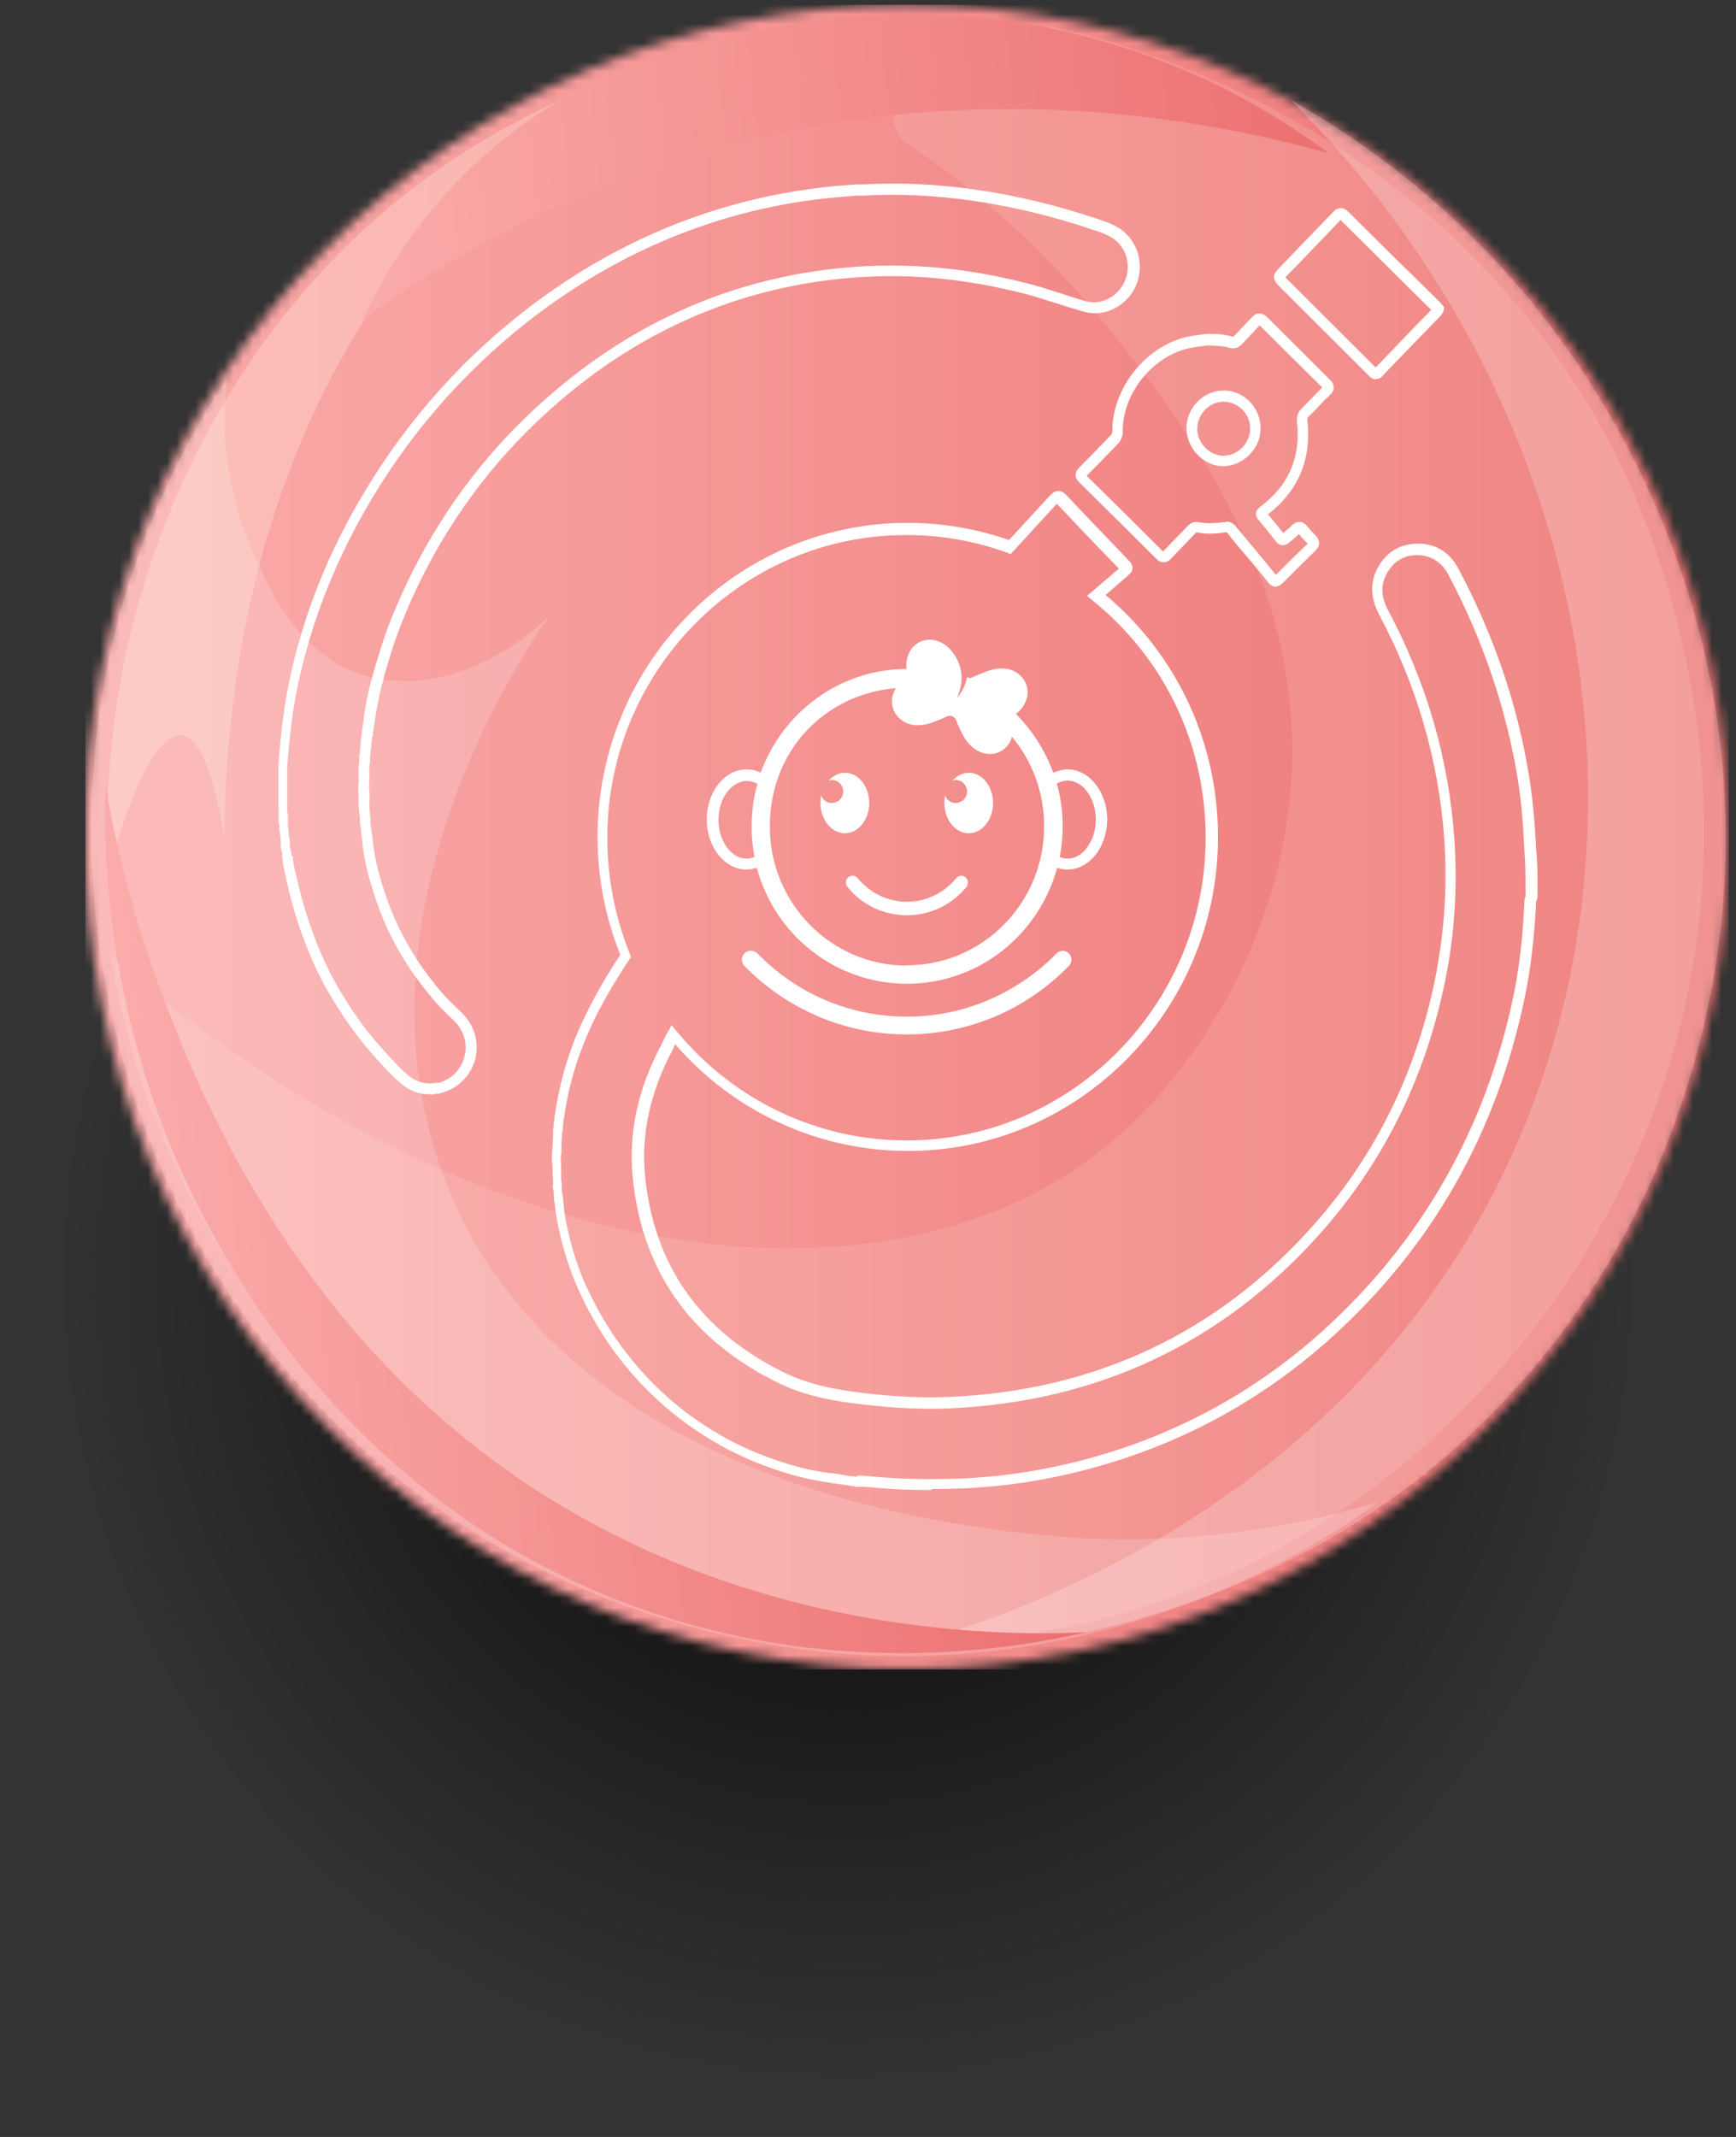 <?xml version="1.0" encoding="UTF-8"?> <svg xmlns="http://www.w3.org/2000/svg" width="182" height="224" viewBox="0 0 182 224" fill="none"><rect x="0" y="0" width="182" height="224" fill="#333333" stroke="none"/><g clip-path="url(#clip0_34_1641)"><path d="M88.884 223.17C137.643 223.17 177.171 183.14 177.171 133.76C177.171 84.381 137.643 44.351 88.884 44.351C40.124 44.351 0.596 84.381 0.596 133.76C0.596 183.14 40.124 223.17 88.884 223.17Z" fill="url(#paint0_radial_34_1641)"></path><mask id="mask0_34_1641" style="mask-type:luminance" maskUnits="userSpaceOnUse" x="8" y="0" width="174" height="175"><path d="M8.945 87.727C8.945 135.9 47.517 174.963 95.085 174.963C142.653 174.963 181.226 135.9 181.226 87.727C181.226 39.554 142.687 0.492 95.085 0.492C47.483 0.492 8.945 39.554 8.945 87.727Z" fill="white"></path></mask><g mask="url(#mask0_34_1641)"><path d="M181.26 0.492H8.945V174.997H181.26V0.492Z" fill="url(#paint1_linear_34_1641)"></path></g><path d="M111.918 80.653C111.407 80.653 110.896 80.791 110.419 80.998C109.567 78.651 108.204 76.547 106.5 74.821C106.909 74.545 107.318 74.097 107.557 73.475C107.557 73.406 107.591 73.372 107.625 73.303C107.897 72.44 107.659 71.474 107.011 70.853C106.228 70.059 105.035 69.852 103.672 70.301C103.059 70.508 102.479 70.749 101.968 70.991C101.798 71.094 101.559 71.094 101.389 70.991C101.151 72.268 100.333 73.165 100.333 73.165C100.435 72.923 100.537 72.647 100.605 72.406C100.98 71.232 100.844 69.99 100.23 68.92C99.515 67.678 98.493 67.022 97.368 67.057C96.448 67.091 95.665 67.644 95.29 68.472C95.29 68.541 95.256 68.575 95.222 68.644C95.017 69.162 94.983 69.68 95.051 70.128C88.032 70.128 82.035 74.683 79.752 80.998C79.275 80.757 78.798 80.653 78.252 80.653C75.969 80.653 74.095 82.999 74.095 85.898C74.095 88.797 75.969 91.143 78.252 91.143C78.627 91.143 79.002 91.074 79.343 90.971C81.217 97.976 87.555 103.118 95.085 103.118C102.616 103.118 108.92 97.976 110.828 90.971C111.168 91.074 111.543 91.143 111.918 91.143C114.201 91.143 116.075 88.797 116.075 85.898C116.075 82.999 114.201 80.653 111.918 80.653ZM78.798 86.623C78.798 87.727 78.9 88.797 79.104 89.832C78.832 89.936 78.559 90.005 78.287 90.005C77.537 90.005 76.821 89.625 76.276 88.9C75.663 88.107 75.322 87.071 75.322 85.933C75.322 84.794 75.663 83.724 76.276 82.965C76.821 82.275 77.571 81.861 78.287 81.861C78.661 81.861 79.07 81.964 79.411 82.171C79.002 83.586 78.798 85.105 78.798 86.657M95.085 101.22C87.146 101.22 80.706 94.698 80.706 86.657C80.706 78.617 86.532 72.751 93.927 72.13C93.825 72.268 93.756 72.44 93.688 72.613C93.688 72.682 93.654 72.716 93.62 72.785C93.347 73.648 93.586 74.614 94.233 75.235C95.017 76.029 96.21 76.236 97.573 75.787C98.186 75.58 98.765 75.339 99.276 75.097C99.651 74.925 100.06 75.097 100.23 75.477C100.435 76.029 100.708 76.616 101.014 77.168C101.73 78.41 102.752 79.066 103.876 79.031C104.796 78.997 105.58 78.445 105.955 77.616C105.955 77.547 106.023 77.513 106.023 77.444C106.023 77.375 106.057 77.306 106.091 77.237C108.204 79.756 109.465 83.034 109.465 86.623C109.465 94.663 103.025 101.185 95.085 101.185M113.928 88.9C113.383 89.625 112.634 90.005 111.918 90.005C111.645 90.005 111.373 89.936 111.1 89.832C111.305 88.797 111.407 87.727 111.407 86.623C111.407 85.07 111.203 83.552 110.794 82.137C111.134 81.93 111.543 81.826 111.918 81.826C112.668 81.826 113.383 82.206 113.928 82.93C114.542 83.724 114.883 84.759 114.883 85.898C114.883 87.037 114.542 88.107 113.928 88.866" fill="white"></path><path d="M101.593 80.998C100.946 80.998 100.333 81.309 99.856 81.826C99.958 81.826 100.094 81.757 100.196 81.757C100.844 81.757 101.389 82.309 101.389 82.965C101.389 83.621 100.844 84.173 100.196 84.173C99.685 84.173 99.242 83.862 99.072 83.379C99.038 83.621 99.004 83.897 99.004 84.173C99.004 85.933 100.162 87.347 101.559 87.347C102.956 87.347 104.115 85.933 104.115 84.173C104.115 82.413 102.956 80.998 101.559 80.998" fill="white"></path><path d="M88.611 80.998C87.964 80.998 87.35 81.309 86.873 81.826C86.975 81.826 87.112 81.757 87.214 81.757C87.861 81.757 88.407 82.309 88.407 82.965C88.407 83.621 87.861 84.173 87.214 84.173C86.703 84.173 86.26 83.862 86.09 83.379C86.055 83.621 86.021 83.897 86.021 84.173C86.021 85.933 87.18 87.347 88.577 87.347C89.974 87.347 91.133 85.933 91.133 84.173C91.133 82.413 89.974 80.998 88.577 80.998" fill="white"></path><path d="M100.776 91.799C100.571 91.799 100.367 91.903 100.231 92.075C99.004 93.559 97.164 94.525 95.085 94.525C93.007 94.525 91.167 93.559 89.94 92.075C89.804 91.903 89.599 91.799 89.395 91.799C88.781 91.799 88.475 92.489 88.85 92.972C90.315 94.801 92.564 95.94 95.085 95.94C97.607 95.94 99.856 94.767 101.321 92.972C101.696 92.489 101.355 91.799 100.776 91.799Z" fill="white"></path><path d="M78.763 99.667C79.002 99.667 79.24 99.77 79.411 99.943C83.398 104.049 88.952 106.568 95.085 106.568C101.219 106.568 106.773 104.015 110.76 99.943C110.93 99.77 111.168 99.667 111.407 99.667C112.225 99.667 112.634 100.667 112.054 101.254C107.727 105.706 101.696 108.432 95.051 108.432C88.407 108.432 82.375 105.671 78.048 101.254C77.469 100.667 77.877 99.667 78.695 99.667" fill="white"></path><path d="M97.641 156.19C95.29 156.19 92.939 156.087 90.656 155.845C90.451 155.845 90.247 155.845 90.076 155.845H89.667L89.565 155.776C89.565 155.776 89.463 155.776 89.395 155.776C89.293 155.776 89.122 155.776 88.986 155.707L87.759 155.535H87.691C87.691 155.535 87.657 155.5 87.623 155.5C87.487 155.5 87.316 155.5 87.112 155.431C84.692 155.121 82.205 154.465 79.343 153.326C76.992 152.395 74.641 151.118 72.392 149.53C69.597 147.563 67.11 145.182 64.997 142.456C63.43 140.455 62.067 138.212 60.908 135.762C59.988 133.829 59.239 131.69 58.728 129.447C58.489 128.446 58.251 127.273 58.148 126.1C58.08 125.893 58.08 125.72 58.08 125.582C58.08 125.548 58.08 125.479 58.08 125.444V125.34L58.046 125.237V124.823C57.944 124.581 57.944 124.34 57.978 124.167C57.978 124.029 57.978 123.926 57.978 123.857V123.753L57.91 122.097C57.842 121.545 57.842 121.027 57.91 120.544L57.978 119.233C57.978 119.233 57.978 118.991 57.978 118.819C57.978 118.611 57.978 118.335 58.046 118.059V117.645L58.114 117.542C58.114 117.542 58.114 117.473 58.114 117.404C58.114 117.266 58.114 117.024 58.182 116.783C58.489 114.712 58.966 112.676 59.648 110.64C60.193 108.984 60.908 107.327 61.794 105.602C62.748 103.739 63.839 101.875 65.031 100.081C63.464 96.147 62.646 92.006 62.646 87.727C62.646 69.576 77.23 54.807 95.153 54.807C98.799 54.807 102.377 55.428 105.785 56.601L110.078 51.943C110.078 51.943 110.521 51.459 110.964 51.459C111.339 51.459 111.611 51.701 111.816 51.908C113.383 53.599 115.019 55.29 116.586 56.912L118.324 58.741C118.324 58.741 118.733 59.086 118.733 59.5V59.569V59.638C118.665 60.017 118.392 60.19 118.256 60.328L118.188 60.397L115.905 62.364C123.401 68.644 127.695 77.858 127.695 87.727C127.695 105.878 113.111 120.647 95.188 120.647C85.817 120.647 76.958 116.576 70.79 109.467C70.688 109.639 70.62 109.812 70.552 109.985C68.2 114.367 67.212 118.784 67.621 123.167C68.507 132.587 73.414 139.558 82.205 143.871C84.999 145.251 88.1 145.735 90.724 146.045C94.097 146.425 96.925 146.563 99.583 146.425C114.849 145.769 127.695 139.696 137.713 128.412C143.914 121.441 148.105 113.159 150.218 103.739C151.377 98.493 151.785 93.179 151.411 87.9C150.831 79.721 148.514 71.819 144.596 64.434C143.642 62.64 143.608 60.949 144.528 59.362C145.448 57.809 146.845 56.981 148.651 56.981H148.685C150.525 56.981 151.99 57.912 152.876 59.569C156.624 66.608 159.146 73.993 160.338 81.55C160.679 83.724 160.917 86.174 161.054 89.176C161.19 90.419 161.19 91.695 161.19 92.903C161.19 93.248 161.19 93.593 161.19 93.939C161.19 94.111 161.156 94.284 161.054 94.456C160.849 98.356 160.474 101.565 159.861 104.532C156.931 118.681 150.15 130.655 139.655 140.144C132.567 146.563 124.287 151.152 115.019 153.74C110.419 155.052 105.682 155.811 100.912 156.018C99.822 156.052 98.765 156.087 97.675 156.087L97.641 156.19ZM89.906 154.672H90.076C90.315 154.672 90.519 154.672 90.758 154.707C94.063 155.052 97.436 155.121 100.81 154.983C105.478 154.776 110.146 154.016 114.644 152.74C123.742 150.186 131.886 145.666 138.803 139.385C149.094 130.034 155.772 118.266 158.668 104.394C159.282 101.427 159.657 98.252 159.827 94.353V94.215L159.895 94.076C159.895 94.007 159.929 94.007 159.929 94.007C159.929 93.662 159.929 93.317 159.929 92.972C159.929 91.799 159.929 90.557 159.827 89.383C159.691 86.381 159.486 84 159.146 81.826C157.953 74.407 155.5 67.126 151.819 60.19C151.138 58.913 150.014 58.223 148.616 58.188H148.582C147.219 58.188 146.163 58.81 145.448 60.017C144.732 61.26 144.766 62.536 145.516 63.951C149.536 71.474 151.888 79.549 152.467 87.9C152.842 93.283 152.467 98.735 151.24 104.049C149.094 113.642 144.8 122.097 138.462 129.24C128.206 140.765 115.121 146.942 99.515 147.632C96.789 147.736 93.893 147.632 90.451 147.218C87.691 146.908 84.488 146.39 81.558 144.941C72.358 140.42 67.246 133.139 66.326 123.305C65.883 118.681 66.906 114.022 69.359 109.467C69.529 109.122 69.734 108.673 70.006 108.19L70.415 107.465L70.96 108.121C76.958 115.368 85.715 119.543 95.051 119.543C112.327 119.543 126.4 105.292 126.4 87.796C126.4 78.03 122.072 68.989 114.508 62.916L113.963 62.467L117.302 59.603L115.598 57.843C114.031 56.221 112.395 54.496 110.828 52.84C110.828 52.84 110.828 52.84 110.794 52.805C110.794 52.805 110.794 52.84 110.726 52.874L105.955 58.085L105.614 57.947C102.207 56.705 98.663 56.084 95.017 56.084C77.741 56.084 63.669 70.335 63.669 87.831C63.669 92.04 64.486 96.147 66.054 100.046L66.156 100.322L65.986 100.564C64.759 102.393 63.634 104.291 62.646 106.189C61.794 107.88 61.113 109.501 60.568 111.089C59.886 113.09 59.443 115.057 59.137 117.128V117.231L59.068 117.335C59.068 117.335 59.068 117.404 59.068 117.473C59.068 117.611 59.068 117.818 59 118.059V118.473C59 118.473 58.932 118.715 58.932 118.888C58.932 119.095 58.932 119.371 58.864 119.647V120.82C58.762 121.234 58.762 121.648 58.83 122.097V122.166V123.65C58.898 123.891 58.898 124.133 58.898 124.34C58.898 124.478 58.898 124.581 58.898 124.65V124.823L58.966 125.202C59.034 125.41 59.034 125.582 59.034 125.686C59.034 125.72 59.034 125.789 59.034 125.824V125.927L59.068 126.031C59.137 127.169 59.375 128.274 59.614 129.309C60.125 131.483 60.806 133.519 61.726 135.382C62.851 137.729 64.18 139.937 65.713 141.87C67.757 144.527 70.177 146.839 72.869 148.737C75.049 150.255 77.298 151.497 79.581 152.395C82.375 153.499 84.795 154.154 87.146 154.431H87.316C87.316 154.431 87.35 154.465 87.384 154.465C87.521 154.465 87.725 154.465 87.93 154.534L89.19 154.741C89.19 154.741 89.293 154.741 89.361 154.741C89.463 154.741 89.599 154.741 89.77 154.81L89.906 154.672Z" fill="white"></path><path d="M45.098 114.712C43.939 114.712 42.883 114.333 42.031 113.573C40.838 112.538 39.782 111.365 38.658 110.054C37.295 108.466 36 106.637 34.603 104.291C33.478 102.427 32.524 100.322 31.638 97.872C30.957 96.009 30.412 94.076 29.969 91.972C29.935 91.799 29.901 91.626 29.866 91.488C29.764 91.005 29.628 90.522 29.628 90.005C29.56 89.832 29.594 89.659 29.594 89.556C29.594 89.556 29.594 89.522 29.594 89.487V89.418C29.424 89.038 29.424 88.659 29.424 88.314C29.424 88.141 29.424 87.934 29.424 87.796C29.355 87.589 29.355 87.416 29.355 87.278C29.355 87.278 29.355 87.244 29.355 87.21L29.287 87.106V86.485C29.185 86.209 29.185 85.933 29.219 85.726C29.219 85.519 29.219 85.346 29.219 85.208V85.035L29.185 84.552V80.377C29.424 76.823 29.798 73.959 30.343 71.336C31.672 65.021 34.023 58.879 37.329 53.081C41.827 45.145 47.687 38.312 54.775 32.756C63.225 26.131 72.664 21.886 82.886 20.127C85.101 19.747 87.418 19.471 89.94 19.333H90.519C98.186 18.884 106.705 20.127 115.087 22.956C116.348 23.37 117.677 23.819 118.597 25.13C119.755 26.752 119.789 28.96 118.733 30.617C117.609 32.342 115.564 33.205 113.69 32.687C112.736 32.411 111.782 32.135 110.862 31.825C109.771 31.48 108.681 31.134 107.557 30.824C101.116 29.168 95.085 28.615 89.054 29.133C76.106 30.237 64.623 35.758 54.979 45.49C49.698 50.838 45.507 57.153 42.542 64.227C41.861 65.884 41.316 67.368 40.907 68.748C40.021 71.543 39.51 73.855 39.237 75.995V76.098L39.169 76.201C39.169 76.201 39.169 76.201 39.169 76.27C39.169 76.409 39.169 76.581 39.101 76.754V77.168L38.998 77.271C38.998 77.271 38.998 77.271 38.998 77.34C38.998 77.478 38.998 77.651 38.93 77.823V78.341L38.862 78.445C38.862 78.479 38.862 78.582 38.862 78.686C38.862 78.859 38.862 79.066 38.794 79.307V79.928C38.692 80.308 38.692 80.722 38.726 81.136C38.726 81.55 38.726 81.999 38.692 82.447V82.62C38.76 83.069 38.76 83.483 38.726 83.897C38.726 84.276 38.726 84.656 38.76 85.001V85.07L38.794 85.484C38.862 85.726 38.862 85.933 38.828 86.071C38.828 86.14 38.828 86.278 38.828 86.312V86.416L38.896 86.795C38.964 87.002 38.964 87.175 38.964 87.313C38.964 87.313 38.964 87.347 38.964 87.382V87.451L39.032 87.589C39.203 90.005 39.884 92.248 40.532 94.111C41.724 97.562 43.599 100.84 46.086 103.773C46.665 104.463 47.347 105.153 48.267 106.016C49.698 107.362 50.277 109.156 49.834 110.985C49.391 112.711 48.062 114.056 46.358 114.54C46.12 114.643 45.916 114.643 45.779 114.643C45.779 114.643 45.711 114.643 45.677 114.643L45.575 114.712H45.507C45.507 114.712 45.268 114.712 45.132 114.712H45.098ZM30.65 89.694L30.718 89.797V89.97C30.718 90.384 30.82 90.798 30.923 91.247C30.957 91.419 31.025 91.592 31.059 91.764C31.502 93.8 32.047 95.698 32.695 97.493C33.547 99.874 34.501 101.91 35.557 103.704C36.92 105.982 38.181 107.776 39.51 109.294C40.43 110.33 41.554 111.641 42.781 112.711C43.496 113.332 44.348 113.608 45.302 113.573C45.507 113.504 45.677 113.504 45.813 113.504H45.882H46.018C47.347 113.125 48.369 112.09 48.71 110.709C49.05 109.329 48.608 107.949 47.483 106.879C46.529 105.982 45.813 105.257 45.234 104.532C42.644 101.461 40.702 98.114 39.475 94.491C38.828 92.558 38.112 90.281 37.942 87.796C37.874 87.589 37.874 87.382 37.874 87.278C37.874 87.278 37.874 87.244 37.874 87.21V87.14L37.806 86.726C37.738 86.485 37.738 86.243 37.738 86.071C37.738 86.002 37.738 85.864 37.738 85.829V85.76L37.669 85.208C37.601 84.759 37.601 84.311 37.601 83.862C37.601 83.483 37.601 83.138 37.567 82.793V82.724V82.309C37.635 81.93 37.601 81.55 37.601 81.171C37.601 80.722 37.601 80.239 37.669 79.79V79.1L37.738 78.997C37.738 78.962 37.738 78.859 37.738 78.755C37.738 78.582 37.738 78.341 37.806 78.099V77.582L37.874 77.478C37.874 77.478 37.874 77.478 37.874 77.409C37.874 77.271 37.874 77.099 37.942 76.892V76.512L38.01 76.409C38.01 76.409 38.01 76.409 38.01 76.34C38.01 76.201 38.01 75.995 38.078 75.787C38.317 73.579 38.862 71.232 39.782 68.437C40.191 66.988 40.736 65.504 41.452 63.813C44.484 56.601 48.744 50.183 54.127 44.73C63.975 34.792 75.663 29.168 88.884 28.029C95.051 27.511 101.219 28.029 107.761 29.72C108.885 29.996 110.01 30.375 111.1 30.72C112.02 31.031 112.94 31.307 113.86 31.583C115.257 31.963 116.791 31.307 117.643 29.996C118.46 28.719 118.426 27.028 117.54 25.82C116.825 24.82 115.769 24.474 114.61 24.095C106.364 21.3 97.982 20.058 90.417 20.506H89.838C87.384 20.679 85.101 20.92 82.921 21.3C72.903 23.025 63.6 27.235 55.32 33.722C48.369 39.175 42.576 45.904 38.147 53.703C34.91 59.431 32.592 65.47 31.264 71.647C30.718 74.2 30.343 77.03 30.105 80.481V85.001C30.207 85.311 30.207 85.588 30.173 85.829C30.173 86.036 30.173 86.174 30.173 86.312V86.416L30.207 86.83C30.275 87.037 30.275 87.244 30.275 87.347C30.275 87.347 30.275 87.416 30.275 87.451V87.555C30.343 87.831 30.378 88.072 30.378 88.314C30.378 88.59 30.378 88.797 30.446 89.004C30.548 89.245 30.548 89.453 30.548 89.625C30.548 89.625 30.548 89.659 30.548 89.694H30.65Z" fill="white"></path><path d="M144.221 39.761C143.846 39.761 143.642 39.52 143.505 39.382L143.437 39.313L134.271 30.168C133.317 29.236 133.317 28.857 134.271 27.925L135.361 26.786C136.827 25.268 138.292 23.75 139.757 22.231C139.927 22.024 140.2 21.817 140.575 21.817C140.916 21.817 141.188 22.024 141.359 22.197C143.676 24.509 145.993 26.821 148.344 29.099L151.002 31.721C151.002 31.721 151.138 31.859 151.172 31.928L151.376 32.17V32.411C151.308 32.825 151.07 33.067 150.933 33.205C150.218 33.929 149.536 34.654 148.821 35.379C147.526 36.725 146.231 38.036 144.97 39.382C144.766 39.623 144.527 39.727 144.255 39.727L144.221 39.761ZM135.055 29.375L144.221 38.519C145.482 37.208 146.742 35.897 147.969 34.62C148.651 33.895 149.366 33.205 150.048 32.48L147.492 29.961C145.175 27.649 142.858 25.372 140.541 23.06C139.076 24.578 137.61 26.131 136.145 27.649L135.055 28.753C135.055 28.753 134.85 28.995 134.748 29.064C134.816 29.168 134.953 29.271 135.055 29.375Z" fill="white"></path><path d="M133.76 61.501C133.76 61.501 133.76 61.501 133.726 61.501C133.351 61.501 133.078 61.225 132.908 60.984C132.124 60.017 131.341 59.051 130.523 58.12C129.909 57.395 129.296 56.67 128.717 55.911C128.649 55.807 128.615 55.773 128.41 55.807C127.286 55.98 126.332 55.98 125.48 55.807C125.446 55.807 125.412 55.807 125.309 55.911C124.969 56.256 124.628 56.636 124.287 56.981C123.776 57.498 123.299 58.016 122.788 58.533C122.618 58.741 122.345 58.948 122.004 58.948C121.629 58.948 121.391 58.741 121.186 58.533C118.46 55.807 115.769 53.15 113.179 50.597C113.008 50.424 112.77 50.148 112.77 49.803C112.77 49.458 112.974 49.182 113.179 48.975C113.758 48.388 114.337 47.802 114.917 47.215C115.394 46.697 115.905 46.214 116.382 45.697C116.552 45.524 116.62 45.352 116.62 45.11C116.62 40.555 120.335 36.035 124.798 35.241C125.173 35.172 125.582 35.137 125.957 35.068L126.502 34.999H126.706C127.558 34.999 128.342 35.034 129.16 35.275C129.296 35.31 129.33 35.31 129.398 35.206C129.637 34.965 129.875 34.723 130.08 34.482C130.455 34.102 130.83 33.688 131.204 33.308C131.375 33.101 131.647 32.86 132.022 32.86C132.397 32.86 132.67 33.067 132.84 33.239C135.089 35.482 137.304 37.691 139.416 39.796C139.621 39.968 139.825 40.245 139.825 40.624C139.825 41.004 139.587 41.245 139.416 41.418C139.007 41.797 138.633 42.177 138.258 42.591C137.917 42.936 137.576 43.316 137.201 43.661C137.065 43.799 137.031 43.868 137.065 44.075C137.508 48.112 136.145 51.425 132.942 53.91C133.487 54.565 133.998 55.221 134.544 55.876C134.646 55.773 134.748 55.704 134.85 55.6C135.021 55.462 135.191 55.324 135.327 55.186C135.532 54.979 135.804 54.703 136.247 54.703C136.724 54.703 136.997 55.117 137.099 55.221C137.304 55.497 137.576 55.773 137.917 56.118C138.156 56.36 138.292 56.636 138.292 56.912C138.292 57.326 137.985 57.636 137.883 57.74C136.758 58.844 135.634 59.948 134.544 61.053C134.373 61.225 134.101 61.467 133.76 61.467V61.501ZM128.512 54.669C128.955 54.669 129.296 54.841 129.569 55.186C130.182 55.911 130.761 56.636 131.375 57.36C132.192 58.327 132.976 59.293 133.76 60.259C134.85 59.155 135.975 58.05 137.099 56.981C136.861 56.739 136.486 56.394 136.179 55.98C135.975 56.187 135.77 56.36 135.566 56.532C135.43 56.636 135.327 56.739 135.191 56.843C134.953 57.05 134.714 57.153 134.441 57.153C134.067 57.153 133.828 56.843 133.76 56.739C133.147 55.98 132.533 55.221 131.92 54.462C131.852 54.393 131.647 54.117 131.681 53.772C131.715 53.426 132.022 53.185 132.124 53.116C135.123 50.873 136.384 47.94 135.975 44.213C135.907 43.661 136.077 43.212 136.452 42.833C136.793 42.487 137.133 42.142 137.474 41.797C137.849 41.418 138.224 41.004 138.633 40.624C136.52 38.554 134.305 36.345 132.056 34.102C131.681 34.516 131.272 34.93 130.898 35.344C130.659 35.586 130.455 35.828 130.216 36.069C129.841 36.483 129.364 36.587 128.819 36.449C128.172 36.242 127.422 36.242 126.672 36.207H126.536L126.059 36.276C125.684 36.311 125.309 36.38 124.935 36.449C121.016 37.139 117.677 41.142 117.711 45.179C117.711 45.731 117.54 46.18 117.132 46.594C116.654 47.111 116.143 47.595 115.666 48.112C115.087 48.699 114.508 49.285 113.928 49.872C116.518 52.426 119.21 55.083 121.936 57.809C122.413 57.291 122.924 56.774 123.435 56.256C123.776 55.911 124.117 55.566 124.458 55.186C124.594 55.048 125.003 54.6 125.65 54.738C126.4 54.876 127.218 54.876 128.24 54.738C128.342 54.738 128.41 54.738 128.512 54.738V54.669ZM128.24 48.871C127.252 48.871 126.264 48.423 125.548 47.664C124.798 46.904 124.389 45.869 124.389 44.834C124.423 42.694 126.195 40.935 128.274 40.935H128.308C130.421 40.935 132.158 42.729 132.158 44.903C132.158 45.938 131.75 46.904 131 47.664C130.25 48.423 129.228 48.871 128.206 48.871H128.24ZM128.274 42.108C126.809 42.108 125.548 43.385 125.514 44.903C125.514 45.628 125.786 46.352 126.332 46.904C126.843 47.457 127.558 47.767 128.24 47.767C128.989 47.767 129.705 47.457 130.25 46.904C130.761 46.352 131.068 45.662 131.068 44.938C131.068 43.385 129.841 42.142 128.308 42.108H128.274Z" fill="white"></path><path opacity="0.18" d="M23.767 39.658C19.474 46.18 13.749 56.739 11.091 70.715C6.355 95.56 12.488 124.857 32.49 146.459C55.218 170.994 84.318 173.168 90.11 173.479C118.46 175.032 138.564 161.712 144.562 157.433C136.758 159.779 124.355 162.402 109.397 160.918C100.742 160.055 59.307 155.88 46.767 123.995C35.659 95.698 55.763 67.126 57.603 64.572C51.572 70.37 43.667 72.889 37.261 70.473C31.059 68.092 28.299 61.881 26.425 57.636C23.086 50.079 23.392 43.143 23.767 39.692V39.658Z" fill="white"></path><path opacity="0.22" d="M135.293 10.464C142.381 14.467 154.886 22.749 165.143 37.76C171.412 46.939 182.487 66.781 180.749 93.421C180.272 100.633 177.784 124.581 159.077 145.355C133.249 173.996 97.436 173.375 91.95 173.203C97.198 172.064 139.621 162.022 158.294 121.545C174.854 85.691 165.892 40.797 135.293 10.464Z" fill="white"></path><path opacity="0.25" d="M63.43 8.601C58.557 11.603 53.48 15.468 48.642 20.368C25.198 44.178 23.563 76.478 23.529 88.072C23.324 86.554 21.961 77.375 19.031 77.099C16.611 76.857 13.613 82.758 11.364 91.557C10.921 82.447 11.705 71.094 15.862 58.913C17.872 53.012 24.994 32.998 44.927 18.505C52.117 13.294 58.864 10.292 63.43 8.601Z" fill="#FFFFEA"></path><path opacity="0.12" d="M109.669 2.7C112.259 6.185 112.259 7.911 111.782 8.842C109.669 12.914 95.324 8.187 93.825 11.776C93.416 12.742 94.063 13.95 94.608 14.709C100.469 18.608 108.613 24.889 116.28 34.516C123.64 43.764 137.201 60.777 135.293 82.965C133.964 98.666 125.241 113.056 114.951 120.958C91.473 139.04 48.028 132.484 11.602 100.081C12.829 107.604 15.623 118.819 22.711 130.31C38.453 155.845 72.494 178.31 110.964 170.718C143.301 164.334 167.221 139.006 175.433 110.226C184.838 77.375 170.867 50.321 168.55 46.007C149.945 11.293 114.576 3.666 109.669 2.7Z" fill="#FFFFEA"></path><path d="M11.091 82.482C12.046 88.038 13.783 95.733 17.088 104.498C20.326 113.021 28.606 134.14 48.062 150.221C74.095 171.719 104.694 171.512 113.86 171.098C106.534 172.789 82.818 177.309 57.876 164.645C37.227 154.154 27.209 137.694 23.665 131.724C11.364 110.951 10.819 90.867 11.057 82.551L11.091 82.482Z" fill="url(#paint2_linear_34_1641)"></path><path d="M38.044 33.481C45.882 27.822 57.126 21.127 71.608 16.607C101.389 7.324 127.218 12.707 139.28 16.055C133.862 12.017 123.367 5.392 108.613 2.666C105.137 2.01 92.632 -0.026 77.162 3.735C70.347 5.392 61.351 7.566 52.322 14.985C44.416 21.472 40.157 28.926 38.044 33.446V33.481Z" fill="url(#paint3_linear_34_1641)"></path></g><defs><radialGradient id="paint0_radial_34_1641" cx="0" cy="0" r="1" gradientUnits="userSpaceOnUse" gradientTransform="translate(88.884 133.76) scale(88.287 89.409)"><stop></stop><stop offset="0.94" stop-opacity="0"></stop></radialGradient><linearGradient id="paint1_linear_34_1641" x1="12.781" y1="88.003" x2="185.841" y2="88.003" gradientUnits="userSpaceOnUse"><stop offset="0.01" stop-color="#FAABAA"></stop><stop offset="1" stop-color="#EC7070"></stop></linearGradient><linearGradient id="paint2_linear_34_1641" x1="15.128" y1="131.758" x2="109.266" y2="122.742" gradientUnits="userSpaceOnUse"><stop offset="0.01" stop-color="#FAABAA"></stop><stop offset="1" stop-color="#EC7070"></stop></linearGradient><linearGradient id="paint3_linear_34_1641" x1="36.784" y1="20.299" x2="138.724" y2="10.539" gradientUnits="userSpaceOnUse"><stop offset="0.01" stop-color="#FAABAA"></stop><stop offset="1" stop-color="#EC7070"></stop></linearGradient><clipPath id="clip0_34_1641"><rect width="180.664" height="222.678" fill="white" transform="translate(0.596 0.492)"></rect></clipPath></defs></svg> 